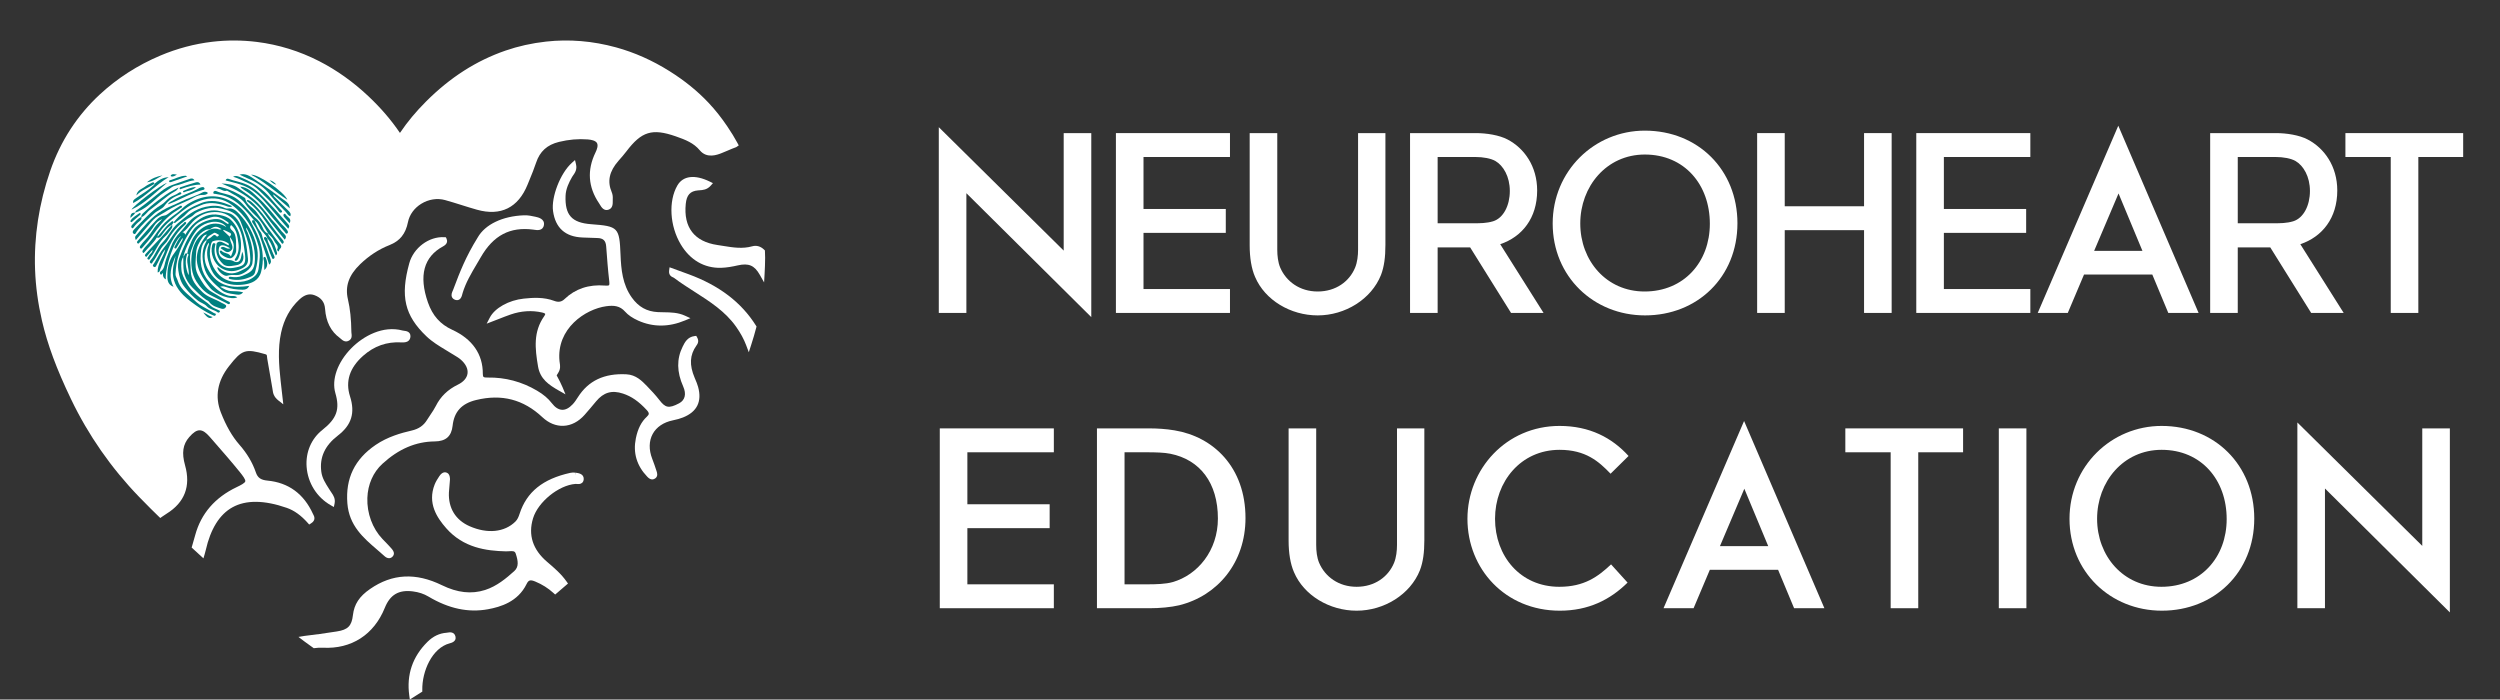<svg xmlns="http://www.w3.org/2000/svg" id="Capa_1" viewBox="0 0 1532.409 428.77"><rect x="0" y="0" width="1532.409" height="428.77" fill="#333333" stroke="none"/><g><g><path d="M422.093,168.099l-11.667-4.265-.27,1.945c-.417,3.015,1.601,3.898,2.463,4.275,.161,.07,.381,.167,.45,.219,4.079,3.089,8.454,5.882,12.682,8.584,9.273,5.923,18.863,12.047,25.5,21.49,2.726,3.875,4.735,7.581,6.144,11.331l1.592,4.238,1.398-4.306c1.26-3.888,2.297-7.425,3.17-10.813l.169-.66-.363-.578c-8.963-14.241-22.462-24.53-41.267-31.46Z" style="fill:#fff;"></path><path d="M188.631,320.517l.885,.996,1.132-.701c3.244-2.007,1.858-4.543,1.402-5.379l-.19-.363c-5.612-12.358-15.004-19.246-27.913-20.476-4.067-.386-5.991-1.735-7.099-4.974-2.087-6.09-5.397-11.667-10.122-17.052-4.409-5.03-8.116-11.473-11.331-19.704-3.811-9.753-2.143-19.306,4.958-28.393,7.984-10.219,10.069-10.902,22.319-7.346,.874,.254,.914,.46,1.011,1.664,.029,.373,.062,.743,.128,1.095,.637,3.368,1.2,6.75,1.763,10.133,.466,2.797,.932,5.595,1.438,8.384l.113,.743c.235,1.691,.557,4.007,3.549,6.354l2.98,2.339-.878-7.668c-.285-2.458-.532-4.605-.763-6.754-1.029-9.549-1.852-19.694,.299-29.527,1.817-8.307,5.474-14.942,11.174-20.286,3.176-2.972,6.127-3.815,9.264-2.671,4.077,1.491,6.202,4.22,6.499,8.338,.577,8.017,3.545,13.874,9.068,17.902,.202,.146,.4,.328,.604,.511,.965,.86,2.764,2.458,5.086,1.042,1.891-1.159,1.611-3.184,1.46-4.271-.037-.274-.078-.544-.082-.8-.101-8.033-.773-14.435-2.114-20.148-1.871-7.961,.493-14.792,7.437-21.496,5.418-5.23,11.469-9.184,17.986-11.75,6.431-2.535,9.939-6.892,11.378-14.132,.893-4.486,3.853-8.567,8.122-11.203,4.492-2.774,9.803-3.607,14.571-2.297,3.366,.928,6.697,1.976,10.03,3.025,3.186,1.002,6.375,2.007,9.592,2.906,14.569,4.084,25.291-1.256,31.006-15.416l1.221-2.988c1.384-3.366,2.813-6.843,3.978-10.376,2.291-6.946,6.763-11.015,14.074-12.801,6.004-1.464,11.762-1.959,17.574-1.516,2.108,.161,4.803,.676,5.688,2.221,.854,1.495-.012,3.947-.891,5.74-5.288,10.797-4.554,21.297,2.184,31.21,.169,.246,.334,.528,.505,.817,.858,1.452,2.465,4.156,5.428,3.025,2.499-.945,2.462-3.619,2.438-5.389-.004-.404-.012-.798,.01-1.159,.097-1.466-.122-2.908-.615-4.065-2.863-6.699-1.549-12.832,4.135-19.302l.324-.369c1.547-1.759,3.098-3.522,4.513-5.389,9.299-12.267,15.798-14.245,30.229-9.233,6.078,2.114,11.026,4.086,14.759,8.567,4.364,5.241,10.685,2.774,13.387,1.714,1.262-.493,2.512-1.029,3.762-1.565,1.722-.738,3.446-1.479,5.21-2.102l1.526-1.056-.881-1.629c-1.691-3.125-3.677-6.373-6.078-9.93-3.659-5.428-7.439-10.19-11.556-14.559-6.802-7.214-14.637-13.564-23.955-19.411-10.473-6.577-21.5-11.479-32.774-14.571-14.292-3.914-28.707-5.113-42.834-3.539-8.726,.965-17.105,2.827-24.908,5.529-17.99,6.231-33.91,16.429-48.671,31.182-6.214,6.21-11.407,12.443-16.021,19.275-5.381-7.934-11.702-15.291-19.302-22.462-9.295-8.771-19.444-16.004-30.167-21.496-12.038-6.173-24.881-10.145-38.173-11.809-9.126-1.143-18.38-1.169-27.51-.091-10.828,1.289-21.499,4.131-31.718,8.45-13.859,5.857-26.329,13.867-37.064,23.804-13.872,12.843-24.101,28.593-30.406,46.819-6.934,20.049-10.067,40.5-9.308,60.787,.377,10.135,1.792,20.562,4.201,30.994,3.395,14.705,8.907,29.596,17.873,48.279,10.547,21.981,24.553,42.087,41.626,59.764,2.339,2.419,4.704,4.816,7.086,7.19,1.446,1.439,2.906,2.863,4.368,4.286l1.578,1.536,1.077-.773c.926-.662,1.875-1.293,2.836-1.891,11.081-6.893,14.88-16.854,11.294-29.606-2.145-7.633-1.386-12.812,2.537-17.32,4.797-5.513,7.878-5.554,12.564-.175l2.999,3.438c5.146,5.892,10.467,11.985,15.454,18.157,1.883,2.332,3.595,4.636,3.356,5.692-.241,1.068-2.881,2.409-5.338,3.582-13.243,6.325-21.771,16.192-25.347,29.327-.613,2.244-1.244,4.486-1.918,6.715l-.289,.951,7.231,6.629,.726-2.417c.256-.854,.493-1.718,.695-2.609,2.955-13.039,8.46-21.87,16.361-26.252,8.28-4.593,19.496-4.482,33.332,.342,4.523,1.576,8.716,4.587,12.82,9.207Z" style="fill:#fff;"></path><path d="M353.089,289.769l-.353,1.549,.223-1.568-.002-.002c-1.184-.165-2.359-.134-3.393,.093-16.856,3.735-26.727,11.704-31.066,25.079-.637,1.972-1.32,3.539-2.576,4.781-6.658,6.579-17.151,7.649-28.065,2.857-8.619-3.783-13.123-11.137-12.688-20.709,.06-1.279,.188-2.555,.315-3.832,.138-1.371,.276-2.743,.334-4.117,.015-.299,.081-2.953-1.524-3.939-.802-.491-2.892-1.303-5.038,1.959-1.031,1.572-2.095,3.199-2.813,5.018-4.539,11.485,1.382,20.364,7.049,26.815,10.533,11.995,24.452,13.913,36.68,14.206,.578,.012,1.217-.031,1.862-.078,2.549-.192,3.56-.105,4.092,1.497,1.518,4.55,1.949,8.101-.87,10.644-4.892,4.41-10.712,9.308-17.918,11.614-8.328,2.667-16.972,1.71-26.424-2.912-16.064-7.854-30.48-7.099-44.063,2.291-6.61,4.572-9.755,9.363-10.522,16.021-.763,6.639-3.067,8.98-9.864,10.017l-1.056,.161c-6.148,.934-12.502,1.904-18.766,2.576l-3.702,.619,3.566,2.71c1.058,.782,2.128,1.547,3.197,2.312l2.638,1.9,.629-.085c1.743-.233,3.347-.314,4.89-.227,17.51,.942,31.365-7.971,38.004-24.448,3.25-8.06,8.545-11.168,17.174-10.079,3.636,.46,6.771,1.497,9.582,3.172,12.484,7.435,24.425,9.974,36.49,7.771,7.6-1.39,18.32-4.504,23.666-15.472,1.196-2.454,2.293-2.76,5.338-1.501,4.226,1.753,7.87,4.053,11.143,7.029l1.025,.932,1.06-.891c1.18-.992,2.345-2,3.51-3.011l3.298-2.84-.825-1.176c-3.366-4.807-7.893-8.652-11.888-12.042-8.895-7.555-11.82-16.569-8.693-26.795,3.065-10.021,15.685-20.251,25.968-21.049,.258-.016,.53,.012,.815,.031,.974,.076,2.306,.175,3.306-.722,.61-.551,.936-1.33,.967-2.322,.093-3.158-3.273-3.634-4.711-3.836Z" style="fill:#fff;"></path><path d="M426.139,232.385l-.326-.767v-.002c-3.345-7.924-3.063-13.965,1.046-19.764,.656-.905,1.875-2.59,.433-5.073l-.53-.914-1.05,.14c-4.341,.579-5.971,3.863-7.278,6.501-3.731,7.517-3.617,15.501,.344,24.411,2.052,4.612,1.143,8.359-2.494,10.287-6.499,3.448-8.516,2.63-12.082-1.968-2.386-3.079-5.1-5.962-7.678-8.619-2.972-3.065-6.67-6.882-12.542-7.179-13.589-.703-23.326,3.904-29.762,14.051-.951,1.497-1.98,3.067-3.186,4.337-2.223,2.345-4.401,3.498-6.577,3.362-2.151-.113-4.244-1.479-6.224-4.059-2.225-2.898-5.106-5.34-9.068-7.678-9.314-5.498-19.471-8.198-30.161-8.021-1.151,.01-2.234-.021-2.63-.413-.279-.276-.429-.945-.423-1.885,.064-12.009-6.42-21.34-18.753-26.982-7.342-3.36-12.073-8.689-14.891-16.773-5.711-16.396-2.58-27.96,9.308-34.37,2.79-1.501,2.683-3.374,2.104-4.677l-.394-.885-.967-.054c-9.403-.549-18.861,6.495-21.478,15.963-5.612,20.294-2.867,32.011,10.489,44.777,3.56,3.403,7.767,5.94,11.834,8.392,1.149,.693,2.296,1.384,3.428,2.095,.553,.346,1.116,.68,1.679,1.017,1.559,.928,3.03,1.805,4.263,2.906,2.972,2.644,4.395,5.639,4.007,8.433-.375,2.714-2.462,5.123-5.874,6.779-6.216,3.019-10.652,7.311-13.564,13.119-.907,1.813-2.048,3.5-3.257,5.286-.73,1.077-1.458,2.155-2.135,3.261-2.102,3.436-5.09,5.498-9.403,6.492-6.445,1.481-14.783,3.822-22.113,8.825-12.851,8.773-18.51,20.488-17.304,35.81,1.077,13.657,9.813,21.156,18.261,28.41,1.541,1.322,3.083,2.646,4.585,4.011,.868,.788,1.811,1.186,2.693,1.186,.753,0,1.464-.289,2.052-.872,1.392-1.392,1.26-3.028-.579-5.074-1.285-1.477-2.648-2.883-4.014-4.288l-1.508-1.561c-6.099-6.381-9.555-15.765-9.242-25.1,.278-8.33,3.553-15.773,9.219-20.956,9.974-9.13,20.478-13.62,32.112-13.725,6.744-.06,10.217-3.112,10.927-9.611,.94-8.6,5.523-13.614,14.418-15.775,15.695-3.816,28.966-.367,40.592,10.527,3.917,3.675,8.433,5.49,13.006,5.296,4.708-.215,9.163-2.535,12.882-6.711,2.409-2.706,4.727-5.494,7.041-8.28,4.605-5.552,9.702-7.018,16.503-4.77,5.251,1.737,9.6,4.754,14.548,10.089,.852,.92,1.273,1.681,1.25,2.267-.021,.505-.398,1.099-1.122,1.761-3.434,3.153-5.598,7.396-6.806,13.352-1.796,8.846,.532,16.716,6.94,23.415,.72,.755,2.634,2.757,4.956,1.089,1.829-1.31,1.143-3.411,.821-4.401-.825-2.549-1.689-5.09-2.667-7.585-2.161-5.527-2.062-10.939,.278-15.237,2.3-4.226,6.672-7.185,12.315-8.336,2.52-.516,4.517-1.083,6.282-1.788,8.604-3.44,11.71-9.749,9.233-18.751-.454-1.652-1.124-3.222-1.77-4.739Z" style="fill:#fff;"></path><path d="M371.587,187.711c4.641-.635,8.38-.311,11.558,3.3,1.836,2.087,4.531,3.935,8.012,5.496,9.128,4.094,18.791,4.067,28.719-.08l3.335-1.394-3.285-1.508c-4.346-1.996-8.794-2.058-13.098-2.12-1.188-.017-2.372-.033-3.551-.093-6.793-.34-11.873-3.172-15.99-8.912-5.736-7.996-6.562-17.326-6.921-26.199-.679-16.823-1.353-17.524-18.046-18.772-11.84-.885-16.083-5.593-15.652-17.374,.157-4.265,2.001-8.068,3.972-11.541,.21-.369,.464-.728,.722-1.093,1.048-1.487,2.483-3.525,1.71-6.746l-.621-2.586-1.978,1.778c-7.004,6.292-12.69,20.933-11.475,29.556,1.444,10.265,7.478,15.697,17.935,16.142l.895,.039c2.749,.118,5.496,.237,8.248,.293,3.638,.074,5.226,1.528,5.496,5.183,.52,7.037,1.056,14.313,1.893,21.453,.204,1.741-.07,2.18-.161,2.271-.114,.126-.592,.392-2.473,.235-9.891-.806-18.246,1.97-24.786,8.272-1.776,1.718-3.758,2.085-6.233,1.145-6.48-2.442-13.065-2.017-18.725-1.423-9.217,.963-17.792,5.754-20.857,11.652l-1.922,3.704,7.466-2.887c2.469-.974,4.83-1.904,7.229-2.729,6.53-2.244,13.032-2.656,19.323-1.217,1.392,.318,1.819,.705,1.867,.829,.002,.002,.117,.386-.639,1.464-6.69,9.541-5.657,19.591-3.754,30.794,1.305,7.689,6.577,11.253,12.818,14.804l4.005,2.277-1.757-4.259c-.967-2.343-2.118-4.488-3.23-6.561-.202-.375-.204-.377-.402-.751l.033-.138,1.052-1.755c1.341-2.238,1.029-4.251,.777-5.87-.052-.326-.101-.648-.134-.965-2.038-20.053,15.876-31.974,28.626-33.716Z" style="fill:#fff;"></path><path d="M468.889,154.149l-.025-.631-.452-.441c-2.17-2.118-4.715-2.848-7.34-2.1-5.956,1.675-11.768,.736-17.922-.262-1.132-.183-2.263-.367-3.395-.534-14.144-2.079-20.855-10.801-19.409-25.223,.549-5.459,2.737-7.852,7.553-8.258l.775-.054c2.095-.134,4.706-.301,6.95-2.832l1.382-1.557-1.869-.918c-9.231-4.525-16.511-3.644-19.98,2.425-5.505,9.625-4.608,24.79,2.135,36.057,5.698,9.526,14.365,14.583,24.571,14.348,3.71-.103,7.19-.784,10.397-1.506,6.672-1.503,10.194,.006,13.457,5.767l2.652,4.688,.307-5.377c.183-3.211,.313-6.451,.324-9.788-.016-1.134-.056-2.44-.111-3.805Z" style="fill:#fff;"></path><path d="M222.59,218.09v-.002c6.771-5.987,14.429-8.701,23.398-8.221,1.532,.076,3.281,.068,4.498-1.056,.482-.448,1.068-1.268,1.103-2.627,.078-2.951-2.679-3.287-3.857-3.43-.309-.039-.613-.068-.872-.14-12.129-3.302-24.248,3.444-31.536,10.859-8.452,8.604-12.187,19.154-9.747,27.527,2.871,9.85,.862,15.532-7.959,22.517-6.829,5.406-10.353,13.688-9.669,22.724,.747,9.836,6.28,18.609,14.802,23.466l1.889,1.079,.445-2.13c.631-3.028-.829-5.144-2.003-6.845-.227-.328-.454-.656-.662-.988l-.823-1.295c-2.122-3.316-4.127-6.449-4.642-10.324-1.173-8.8,2.147-16.066,10.149-22.218,8.398-6.457,10.692-13.876,7.437-24.058-2.933-9.169-.227-17.526,8.048-24.835Z" style="fill:#fff;"></path><path d="M274.402,387.752c-.256,.043-.505,.089-.734,.105-4.284,.307-8.171,2.153-11.556,5.49-9.233,9.101-13.014,20.201-11.242,32.992l.338,2.434,7.66-4.855-.017-.893c-.227-11.595,6.035-25.836,16.749-28.678,1.07-.276,4.325-1.114,3.589-4.195-.74-3.081-3.677-2.586-4.787-2.401Z" style="fill:#fff;"></path><path d="M326.853,140.742l.615,.093c1.586,.254,5.292,.845,5.929-2.859,.658-3.838-3.568-4.756-5.158-5.1-2.054-.45-4.649-1.025-7.107-.905-13.135,.503-23.724,5.589-28.298,13.554-7.522,12.125-11.11,21.635-14.581,30.831l-.41,1.085c-.07,.188-.167,.398-.266,.619-.499,1.107-1.182,2.621-.532,4.055,.258,.569,.837,1.33,2.13,1.726,.34,.103,.65,.144,.932,.144,.567,0,1.013-.169,1.324-.344,1.275-.716,1.66-2.227,1.972-3.44l.173-.641c1.939-6.359,5.224-11.906,8.705-17.778,.806-1.363,1.613-2.726,2.405-4.1,7.707-13.408,17.933-18.797,32.167-16.938Z" style="fill:#fff;"></path></g><g><path d="M153.136,134.755c-2.592-4.894-6.499-8.666-11.191-11.244-9.148-5.025-18.224-3.806-26.908,1.604-2.499,1.557-4.347,3.916-6.711,5.582-3.332,2.348-6.553,4.741-9.191,7.893-2.829,3.38-5.079,7.184-7.995,10.518-1.209,1.382-2.601,2.679-3.584,4.28-.344,.561-.382,1.076,.119,1.54,.342,.317,.544,.035,.754-.224,2.51-3.093,5.645-5.66,7.699-9.137,1.445,.552,2.138-.27,2.95-1.342,1.838-2.426,3.459-5.109,6.376-6.488,.327-.485,.654-.971,.982-1.456-.609-1.37-1.209-.452-1.804,.011-3.204,2.494-5.377,5.933-8.106,8.861-0,0-.001,.001-.001,.001,0-0,0-.001,.001-.001-.018-1.25,.811-2.101,1.454-3.027,3.685-5.31,8.945-8.891,13.883-12.873,3.963-3.196,8.235-5.565,13.101-6.892,6.219-1.696,12.115-.514,17.141,3.229,8.536,6.357,13.588,15.123,16.441,25.334,1.269,4.542,.503,8.872,.023,13.34-.341,3.174-1.86,4.967-4.533,6.533-2.848,1.669-5.857,2.031-8.911,2.044-4.774,.02-9.085-2.087-11.953-5.566-3.673-4.455-5.37-9.954-4.147-15.946,.27-1.32,.475-3.163,1.611-3.517,2.98-.93,6.046-.686,8.837,1.027,.59,.362,1.166,.676,.568,1.58-1.073-.558-2.154-1.092-3.208-1.675-1.415-.782-2.764-1.02-4.001,.317-0,0-0,0-0,0,0-0,0-0,.001-0-.998,4.988,.136,9.321,3.937,12.84,1.387,1.284,3.143,1.295,4.81,1.179,.971-.068,1.941-.347,2.954-.456,4.076-.442,5.819-3.907,3.953-8.333-.002-.005-.003-.009-.005-.013-.001,.005-.002,.01-.003,.015-.325,1.551-.528,2.696-.809,3.821-.627,2.513-2.399,3.212-4.701,1.893-1.029-.589-2.18-.589-3.318-.709-3.811-.405-5.894-2.673-5.617-6.044,.21-2.563,1.278-3.393,3.737-2.695,1.041,.295,1.984,.936,3.353,1.606-2.34,1.18-3.975-2.209-5.844-.197,.031,.127,.024,.243,.07,.269,1.89,1.082,3.69,3.495,6.043,1.57,1.998-1.634,.74-3.85-.006-5.838-.326-.869-.378-1.842-.538-2.773,.05,.062,.095,.122,.144,.184,.008,.015,.015,.03,.022,.044-.006-.013-.012-.026-.018-.038,2.905,3.665,3.028,6.26,.541,11.852-1.23-2.388-4.167-1.718-5.723-3.502-.226-.259-.595-.242-.871,.023-.38,.365-.166,.742,0,1.116,.748,1.687,4.563,3.689,6.398,3.441,1.412-.19,3.584-2.812,3.431-5.123-.141-2.117,.03-4.258-.165-6.368-.186-2.015-.553-3.962-2.269-5.501-.775-.695-1.987-1.907-.696-3.407,3.612,2.909,3.88,7.151,4.505,11.19,.524,3.389-.06,6.637-2.01,9.55-.233,.348-.482,.721-.032,1.051,.376,.276,.828,.157,1.126-.12,.35-.325,.678-.727,.871-1.16,3.446-7.763,1.339-18.029-4.604-23.663-1.868-1.771-4.3-2.491-6.976-3.01-5.982-1.162-10.675,1.13-14.956,4.652-2.429,1.999-4.396,4.561-5.956,7.449-.454-.636-.527-1.482-1.799-1.336,2.377-1.511,3.676-3.457,5.121-5.229,3.287-4.028,7.634-6.608,12.564-7.191,5.717-.675,11.177,.979,14.807,5.96,2.667,3.659,4.132,7.963,4.789,12.409,.379,2.566,.868,5.127,1.129,7.713,.651,6.443-1.165,6.969-7.33,8.031-7.729,1.332-12.521-6.05-11.159-13.05,.109-.56,.242-1.115,.365-1.672,0-0,0-0,0-0-1.232-1.011-1.754-.205-2.039,.868-1.325,4.983,1.142,11.169,5.425,13.873,3.324,2.099,6.912,2.499,10.52,1.263,4.098-1.404,6.304-3.239,5.988-6.877-.618-7.108-1.673-14.151-4.586-20.741-1.015-2.297-2.401-4.331-4.546-5.954-2.335-1.766-4.988-1.694-7.535-2.407-5.416-1.517-10.074,.189-14.705,2.607-4.504,2.352-6.894,6.803-10.248,10.292-2.444,2.542-4.423,5.529-5.601,8.829-1.141,3.195-2.663,6.235-3.526,9.581-.461,1.785-.688,4.171-2.683,5.492-.56,.371-.794,1.377-.09,1.958,.766,.633,.601-1.097,1.4-.689q-.211,2.642,1.756,3.681c-.509-7.479,5.355-24.835,9.498-26.626-1.9,1.979-2.694,3.995-3.738,5.869-.309,.555-.88,1.303-.18,1.734,.76,.467,1.041-.429,1.367-.975,1.078-1.81,2.169-3.613,3.254-5.418,.271,.585,.168,.958-.003,1.295-1.449,2.863-3.138,5.508-5.078,8.125-2.512,3.389-4.002,7.751-4.113,12.117-.08,3.122-.499,6.84,3.729,8.411-3.461-6.67-1.304-12.857,1.275-19.005-.448,2.843-1.401,5.639-1.634,8.493-.501,6.156,2.021,11.209,6.315,15.547,1.486,1.502,3.071,2.852,4.742,4.093,4.24,3.15,8.555,6.195,13.45,8.301,.642,.276,1.262,.67,1.668-.118,.514-1-.553-.935-1.019-1.213-2.263-1.351-4.492-2.777-6.835-3.975-2.726-1.394-4.807-3.566-7.039-5.538-3.393-2.998-7.012-5.872-8.379-10.503-.388-1.313-1.361-2.405-1.309-3.891,.273-7.793,2.48-15.048,6.267-21.802,1.62-2.889,3.329-5.804,5.698-8.158,2.674-2.657,6.165-3.723,9.729-4.812,4.349-1.329,7.348,.893,10.512,3.026,.257,.173,.604,.622,.034,1.141-1.611-.744-2.854-2.194-4.657-2.751-4.842-1.495-13.319,1.683-16.552,6.088-3.903,5.318-6.39,11.327-8.683,17.41-.902,2.393-1.004,5.035-.631,7.664,.531,3.746,1.436,7.207,3.936,10.286,2.484,3.06,5.077,5.921,8.221,8.292,1.67,1.26,3.83,1.735,5.274,3.339,1.806,2.007,4.65,2.161,6.695,3.752,.462,.359,.967,.133,1.256-.331,.427-.688-.22-.789-.622-.998-1.587-.824-3.474-1.337-4.706-2.528-2.735-2.643-6.071-4.443-8.922-6.91-2.586-2.237-4.714-4.66-6.378-7.724-1.346-2.478-2.669-4.912-2.848-7.659-.172-2.632-.467-5.422,1.106-7.865,.021,.791,.063,1.582,.054,2.373-.032,2.976-0,6.199,.83,8.798,.861,2.697,2.619,5.567,4.837,7.751,2.627,2.586,5.198,5.25,8.272,7.34,.599,.407,1.345,.569,1.801,1.224,1.868,2.683,4.862,3.397,7.721,4.306,1.173,.373,2.281-.215,2.703-1.174,.469-1.065-.762-1.424-1.489-1.877-.412-.257-.908-.378-1.321-.633-3.774-2.333-8.271-3.214-11.63-6.502-3.751-3.671-7.084-7.38-7.144-12.948-.046-4.272-1.217-8.578,.283-12.814,1.771-5.002,3.549-9.886,8.982-12.402,1.084-.502,2.098-.048,3.006-.705,2.307-1.668,4.008-1.569,6.59,.348-.517,.059-.958,.249-1.271,.123-3.856-1.553-7.139,.466-9.907,2.354-4.568,3.114-6.638,8.39-7.174,13.526-.563,5.395-.093,11.219,2.957,16.025,2.064,3.252,4.728,6.297,8.299,8.184,3.16,1.67,6.365,3.259,9.586,4.806,.815,.391,2.027,1.497,2.575,.485,.507-.936-1.075-1.356-1.842-1.752-3.179-1.64-6.148-3.636-9.27-5.375-3.813-2.124-5.9-6.022-8.025-9.676-.958-1.648-1.668-3.631-1.816-5.515-.223-2.847,.134-5.741,.266-8.614,.169-3.708,1.98-6.771,3.98-9.718,.54-.795,1.37-1.539,2.687-1.637-8.839,11.128-8.289,20.075,1.849,32.616,3.475,4.299,13.184,7.744,16.742,5.885-.961-.796-2.084-.858-3.196-.799-1.612,.086-3.06-.41-4.483-1.058-3.949-1.8-7.011-4.881-9.772-7.968-4.858-5.43-5.662-12.284-4.685-19.289,.32-2.297,1.204-4.571,3.257-6.076,.491-2.419,2.811-3.022,4.437-4.21,.907-.663,2.014,.631,3.049,.99,.07,.024,.109,.489,.005,.597-.335,.348-.965,.797-1.248,.466-1.605-1.869-2.424-.187-3.523,.619-.834,.612-1.806,1.034-2.717,1.541-.026,.324,.055,.711-.094,.963-2.882,4.893-2.731,9.958-1.465,15.34,1.548,6.578,6.299,10.531,11.011,14.528,1.923,1.632,4.644,2.073,7.1,2.372,1.808,.221,4.12,1.19,5.908-1.113-2.615-.652-4.955-.646-7.294-.728-2.489-.087-4.514-1.368-6.806-2.671,1.261-.391,2.175-.311,3.117,.041,3.473,1.299,7.071,1.784,10.778,1.796,1.877,.006,3.118-.651,3.993-2.374-9.69,1.363-19.28,1.215-25.499-10.498-2.616-4.927-2.612-10.618,.466-15.91,.131,.259,.246,.388,.254,.524,.015,.24,.026,.51-.065,.723-1.822,4.278-.897,8.458,.464,12.609,1.061,3.237,2.801,6.233,5.413,8.269,4.57,3.561,10.216,4.215,15.699,3.477,4.587-.618,9.06-2.398,10.472-7.728,1.78-6.716,1.297-13.315-1.066-19.837-1.537-4.241-3.735-8.14-5.833-12.101Zm-12.103,8.008c1.19,.708,.367,1.525-.127,2.198-.001-.008-.002-.017-.004-.026-.023,.036-.045,.072-.065,.108-.007,.013-.014,.025-.021,.038-1.343-1.256-2.686-2.512-4.029-3.768,.104-.14,.208-.28,.312-.42,1.317,.615,2.692,1.13,3.934,1.87Zm-25.479,25.944c-1.849-4.589-2.279-8.801-.789-13.126,.012-.034,.022-.068,.034-.103,.004-.012,.008-.025,.012-.037,.475,.191,.94,.482,.667,1.047-1.401,2.897-.337,5.777,.037,8.649,.135,1.039,.39,2.045,.04,3.569Zm1.721-20.622c-.982,2.384-2.176,4.696-2.486,7.308-.005-.002-.009-.002-.013-.004-.011-.004-.021-.006-.032-.01,0,.001,.001,.001,.001,.002-1.737-.556-1.424,1.526-2.372,1.969,.01-.042,.022-.084,.033-.126,.033-.134,.07-.268,.105-.401,.765-2.94,1.96-5.733,3.376-8.387,1.284-2.407,2.668-4.771,4.364-6.982,3.344-4.36,10.597-6.963,15.658-4.652,1.099,.502,2.042,1.12,2.799,2.41-8.195-5.752-18.188,.997-21.432,8.874Z" style="fill:teal;"></path><path d="M103.04,146.897c3.341-6.177,8.155-10.815,14.311-14.151,1.12-.607,1.907-1.834,3.033-2.421,4.895-2.555,10.061-3.734,15.561-2.392,3.612,.881,7.094,1.782,9.759,4.919,1.696,1.996,2.185,4.208,3.107,6.432,2.543,6.14,4.381,12.361,4.608,19.06,.12,3.527-.448,4.963-3.595,6.511-.732,.36-1.464,.721-2.185,1.101-4.882,2.575-9.027,2.084-13.272-1.55-.328-.28-.657-.801-1.239-.403,.414,2.298,4.28,5.627,6.133,5.018,1.975-.649,3.897-.5,5.875-.404,3.39,.164,9.024-3.826,9.55-7.164,1.039-6.586-.495-12.874-2.911-18.978-.379-.956-1.156-1.775-.761-2.956,3.264,6.11,5.435,12.392,5.236,19.54-.186,6.707-2.415,7.795-7.775,10.02-2.176,.904-4.549,.97-6.905,.61-.577-.088-1.256-.081-1.399,.629-.08,.401,.383,.634,.822,.738,3.719,.89,7.416,.617,10.928-.717,1.67-.634,3.78-1.282,4.362-3.283,1.557-5.358,2.374-10.803,1.018-16.367-1.814-7.443-5.363-13.938-10.619-19.501-1.879-1.988-3.834-3.823-6.934-3.381-.612,.087-1.345-.009-1.898-.278-3.796-1.846-7.74-1.617-11.676-.796-6.802,1.419-11.956,5.747-17.063,10.06-4.026,3.4-6.06,8.442-9.776,12.145-3.073,3.062-4.153,7.524-7.127,10.7-.547,.584-.504,1.285,.11,1.708,.915,.629,1.039-.459,1.361-.862,2.738-3.419,4.05-7.788,7.278-10.9,.81-.781,1.551-1.702,2.085-2.688Z" style="fill:teal;"></path><path d="M93.591,144.115c3.498-4.933,7.2-9.605,12.09-13.294,1.578-1.19,3.321-2.057,4.885-3.223,.412-.307,1.321-.403,.929-1.126-.458-.844-1.188-.191-1.69,.1-1.547,.899-3.047,1.878-4.559,2.837-1.503,.953-2.935,2.568-4.512,2.721-2.16,.21-3.495,1.332-4.772,2.607-2.307,2.302-4.416,4.803-6.589,7.237-1.683,1.885-3.327,3.805-5.009,5.69-.46,.516-.568,1.022-.039,1.486,.567,.497,.863-.135,1.156-.431,3.157-3.187,6.417-6.266,8.841-10.12,1.198-1.905,2.829-3.522,5.153-4.251-1.544,1.62-3.311,3.084-4.579,4.897-1.914,2.737-3.624,5.601-6.02,7.981-1.038,1.031-1.926,2.218-2.831,3.373-.37,.473-.51,1.148-.038,1.58,.634,.58,1.054-.141,1.374-.518,2.107-2.487,4.331-4.896,6.211-7.547Z" style="fill:teal;"></path><path d="M160.932,139.316c-1.023-2.378-2.512-4.357-4.537-5.954-.968-.764-1.649-1.811-2.494-2.677-3.492-3.581-6.307-7.799-11.037-10.193-3.282-1.661-6.898-1.871-10.177-3.308-.624-.273-1.61-.302-1.876,.62-.361,1.253,.947,.975,1.416,1.068,1.94,.382,3.829,.627,5.777,1.322,7.936,2.833,12.827,9.097,18.025,15.08,1.879,.984,2.518,2.929,3.38,4.622,1.185,2.327,3.553,3.748,4.502,6.21,2.687,2.985,3.457,6.95,5.148,10.48,.927-.601,.881-1.367,.662-2.069-.972-3.113-1.859-6.273-4.041-8.835-.634-.744-1.268-1.488-1.299-2.539-1.905-.59-2.744-2.189-3.448-3.826Z" style="fill:teal;"></path><path d="M164.379,143.123c0,.007,.002,.013,.002,.019,.008,.002,.014,.006,.022,.009-.002-.003-.004-.006-.005-.009-.006-.006-.012-.012-.018-.018l-0-0Z" style="fill:teal;"></path><path d="M164.86,140.604c-2.592-3.549-5.107-7.153-7.714-10.69-2.148-2.914-6.23-4.257-6.864-8.425-.025-.166-.372-.29-.577-.422-4.239-2.722-8.696-4.992-13.611-6.203-1.041-.256-2.334-.806-3.548,.779,2.609-.54,4.174,2.187,6.605,1.205,3.767,2.475,8.225,3.891,11.029,7.838,1.882,2.649,4.019,5.194,6.405,7.39,3.435,3.16,5.521,7.16,7.813,11.066,1.426,1.429,2.964,2.809,3.78,4.679,.716,1.641,3.024,2.799,1.695,5.165-.119,.212,.401,.782,.636,1.207,.74-.344,.573-1.157,.913-1.457,1.604-1.415,.993-2.347-.216-3.743-2.29-2.645-4.278-5.556-6.346-8.388Z" style="fill:teal;"></path><path d="M165.748,119.639c2.881,3.811,6.391,6.909,9.548,10.386,.78,.859,1.296,2.117,2.625,2.499,.624-1.393-.084-2.289-1.002-3.186-2.689-2.628-5.349-5.286-8.001-7.951-.571-.574-1.367-1.043-1.439-2.299,3.413,2.9,6.592,5.602,10.146,8.622-.136-2.349-1.33-3.515-2.602-4.435-6.326-4.577-12.607-9.233-19.143-13.492-2.501-1.63-5.17-3.804-9.055-2.737,1.93,.894,3.545,1.715,5.215,2.404,5.438,2.242,10.24,5.601,13.709,10.19Z" style="fill:teal;"></path><path d="M167.986,136.111c-1.674-1.627-2.997-3.615-4.477-5.442-1.737-2.143-3.519-4.229-5.451-6.22-3.552-3.661-7.937-6.165-11.962-9.161-3.03-2.256-6.671-2.654-10.327-2.826,3.553,1.546,7.105,2.954,10.467,4.877,6.445,3.686,12.04,8.175,16.368,14.338,3.678,5.238,7.888,10.104,11.927,15.216,1.115-1.34,.852-2.398-.201-3.348-2.438-2.199-3.988-5.143-6.344-7.434Z" style="fill:teal;"></path><path d="M113.24,137.928c.432-.406,1.246-1.07,.748-1.596-.794-.839-1.194,.337-1.694,.726-5.043,3.922-7.687,9.79-11.687,14.571-2.418,2.89-4.088,6.409-6.052,9.671-.411,.683-1.505,1.567-.263,2.244,1.151,.627,1.432-.709,1.84-1.404,1.797-3.064,2.709-6.606,5.242-9.342-1.185,4.75-4.989,8.737-4.741,14.195,1.06-.187,1.118-.646,1.253-.987,1.877-4.735,3.675-9.503,5.614-14.213,2.199-5.341,5.531-9.914,9.74-13.864Z" style="fill:teal;"></path><path d="M96.853,132.481c3.851-2.114,7.44-4.666,11.456-6.513,3.379-1.554,6.856-2.889,10.133-4.694,1.813-.998,3.762-1.922,6.027-1.799,.973,.053,2.085-.169,2.873-.959,.061-.061-.098-.501-.254-.592-1.097-.638-2.215-.435-3.244,.136-3.986,2.206-8.439,3.267-12.531,5.324-3.949,1.986-8.225,3.449-12.037,5.731-6.506,3.895-11.171,9.807-16.072,15.427-.546,.626-.483,1.347,.041,2.601,2.99-3.487,5.754-6.669,8.469-9.893,1.522-1.807,3.092-3.645,5.139-4.769Z" style="fill:teal;"></path><path d="M164.667,124.205c-4.039-4.081-7.839-8.514-13.265-10.991-3.681-1.681-7.685-2.262-11.455-3.623-.658-.237-1.4,.114-1.67,.981,4.025,1.179,8.164,1.94,11.909,3.593,5.788,2.554,10.196,7.02,14.241,11.836,3.975,4.733,8.081,9.356,12.262,14.18,1.023-1.401,.54-2.086-.204-2.903-3.96-4.34-7.69-8.903-11.818-13.073Z" style="fill:teal;"></path><path d="M171.594,136.304c-4.336-5.401-8.593-10.895-13.75-15.528-2.991-2.687-5.797-5.966-10.589-6.413,.614,.989,1.329,1.389,2.068,1.854,4.363,2.744,8.39,5.848,11.672,9.925,4.381,5.443,8.984,10.707,13.544,16.003,.37,.43,.754,1.569,1.583,.911,.735-.583,.317-1.349-.209-2.122-1.211-1.781-3.003-2.991-4.319-4.631Z" style="fill:teal;"></path><path d="M83.795,141.972c3.018-4.276,6.954-7.669,10.75-11.171,1.889-1.742,4.782-2.602,6.215-4.587,2.524-3.496,5.703-5.617,9.625-6.947,.371-.126,.767-.308,.801-.834-.366-.949-1.202-.589-1.601-.27-1.662,1.332-3.79,1.683-5.548,2.918-1.891,1.33-3.161,3.282-5.145,4.449-6.554,3.854-11.247,9.774-16.571,14.993-.817,.801-1.49,1.927-.407,2.729,1.022,.756,1.468-.698,1.879-1.28Z" style="fill:teal;"></path><path d="M108.031,136.02c2.176-1.667,4.604-3.138,6.371-5.174,2.322-2.676,5.541-3.532,8.451-4.9,4.885-2.298,9.964-1.534,14.98,.039,1.328,.417,2.651,1.324,4.383,.622-.139-.369-.443-.49-.745-.616-5.076-2.11-10.207-3.637-15.819-2.295-1.696,.406-3.202,1.176-4.767,1.818-5.707,2.345-10.584,5.855-14.421,10.734,.658,.937,1.16,.083,1.567-.229Z" style="fill:teal;"></path><path d="M158.71,116.607c4.206,4.204,8.727,8.122,12.233,12.989,.401,.556,.992,1.083,1.636,.576,.818-.644-.01-1.124-.408-1.568-1.902-2.124-3.923-4.149-5.715-6.361-5.036-6.215-11.444-10.489-18.767-13.475-1.477-.602-3.047-1.381-4.812-.44,3.258,.912,6.136,2.613,9.2,3.881,2.513,1.04,4.747,2.513,6.633,4.399Z" style="fill:teal;"></path><path d="M89.585,155.298c-.732,.784-1.231,1.511,.097,2.19,1.245-1.457,2.454-2.872,3.828-4.479,.051,2.036-1.741,2.575-2.285,3.892-.281,.68-1.488,1.39-.554,2.062,.955,.687,1.285-.66,1.704-1.2,3.26-4.2,4.964-9.467,9.094-13.097,1.206-1.06,2.079-2.498,3.106-3.762,.748-.922,1.417-1.865,.871-3.144-2.838,3.336-5.63,6.709-8.697,9.847-2.448,2.505-4.772,5.131-7.164,7.692Z" style="fill:teal;"></path><path d="M105.444,137.753c.001,.002,.001,.003,.002,.005l.026-.03s.001-.001,.001-.001c-0,0-0,0-0,0,0-0,0-0,0-0l-0,0c-.006,.003-.011,.006-.017,.009-.004,.005-.007,.01-.011,.016l-0,0Z" style="fill:teal;"></path><path d="M173.003,146.71c-2.395-2.663-4.488-5.558-6.618-8.43-3.684-4.969-7.25-10.043-11.916-14.193-.916-.814-1.839-1.533-3.174-1.477-.011,.971,.742,1.171,1.215,1.549,4.114,3.283,7.553,7.308,10.318,11.632,2.962,4.633,6.746,8.578,9.725,13.147,.217,.333,.586,.711,.979,.275,.243-.27,.476-.778,.382-1.072-.168-.522-.535-1.011-.912-1.43Z" style="fill:teal;"></path><path d="M153.871,107.094c8.144,4.153,14.584,10.366,22.268,15.365-1.704-4.68-17.991-15.89-22.268-15.365Z" style="fill:teal;"></path><path d="M103.383,108.606c-3.54,.107-6.24,1.853-8.709,4.078,.027,.568-.398,.813-.757,1.149-3.274,3.062-7.204,5.217-10.804,7.828-.915,.664-1.814,1.222-1.444,2.823,8.063-4.405,14.001-11.339,21.714-15.878Z" style="fill:teal;"></path><path d="M156.043,135.304c.006,.002,.012,.005,.018,.007,0,0,0,0,0,0,0,0-.003-.003-.004-.004-.009-.011-.019-.022-.028-.033-0-0-.001-0-.001-.001,.005,.01,.009,.021,.015,.031Z" style="fill:teal;"></path><path d="M154.751,135.044c-.56,.688-.065,1.334,.385,1.962,2.4,3.348,3.936,7.112,5.207,10.999,1.529,4.678,3.064,9.355,4.659,14.224,1.654-1.327,1.026-2.739,.607-3.957-1.268-3.681-2.491-7.398-4.099-10.934-.843-1.854-.686-4.024-2.143-5.659-1.626-1.826-2.255-4.228-3.324-6.376-.44-.119-.919-.718-1.292-.26Z" style="fill:teal;"></path><path d="M80.629,128.492c8.344-3.93,14.715-10.56,21.703-16.362-3.734,1.011-21.197,14.476-21.703,16.362Z" style="fill:teal;"></path><path d="M91.827,128.728c5.159-3.643,9.64-8.195,15.191-11.305,.854-.479,1.727-.966,2.443-2.488-1.39,.722-2.228,1.179-3.083,1.599-3.447,1.692-6.423,4.063-9.494,6.331-3.222,2.38-6.203,5-9.088,7.751-.653,.623-1.22,1.329-1.2,2.319l.131,.177c2.266-.816,3.287-3.103,5.101-4.384Z" style="fill:teal;"></path><path d="M106.098,122.829c-1.091,.705-2.506,.908-3.151,2.436,1.363-.539,2.751-1.025,4.086-1.625,5.622-2.53,11.05-5.515,17.056-7.141,.49-.133,1.53-.145,1.229-1.119-.224-.726-.968-.798-1.659-.62-.473,.121-.982,.209-1.39,.454-5.133,3.081-11.116,4.347-16.171,7.616Z" style="fill:teal;"></path><path d="M163.893,146.105c.007,.002,.013,.005,.02,.006l0,0c-0-0-0-0-0-0,0,0,0,0,0,0l-0-0c-.001-.002-.002-.004-.003-.005-.007-.007-.013-.015-.019-.023,0,.007,.001,.015,.001,.022Z" style="fill:teal;"></path><path d="M162.09,145.375c-.417,.299-.329,.984-.078,1.374,2.19,3.399,2.839,7.432,4.594,11.003,.208,.424,.302,1.289,1.13,.858,.569-.296,.696-.908,.451-1.499-.56-1.354-1.264-2.657-1.722-4.043-.777-2.353-2.496-4.357-2.572-6.963-.649-.155-.932-1.355-1.804-.73Z" style="fill:teal;"></path><path d="M110.113,115.672c.28,.656,.802,.176,1.23,.027,3.675-1.273,7.351-2.541,11.54-2.542-.628-1.526-1.765-1.671-2.757-1.395-3.105,.866-6.165,1.895-9.234,2.887-.459,.148-1.016,.469-.779,1.023Z" style="fill:teal;"></path><path d="M106.439,136.279l-.002,.003c.009-.011,.019-.021,.027-.033-.001-.001-.002-.002-.003-.004l-.011,.017c-.004,.007-.009,.013-.013,.02,0,0,0,0,0,0,0,0,.002-.002,.002-.003Z" style="fill:teal;"></path><path d="M92.867,112.125c-1.255,.742-2.678,1.26-3.798,2.161-1.911,1.537-4.884,2.012-5.509,5.553,3.327-3.488,7.562-4.742,11.091-7.147-.269-1.2-.925-1.074-1.784-.566Z" style="fill:teal;"></path><path d="M94.651,112.691c.001,.004,.002,.007,.003,.011l0-0c.006-.006,.013-.011,.02-.017-0-.003,.001-.006,0-.009-.008,.005-.016,.01-.023,.015Z" style="fill:teal;"></path><path d="M104.963,111.543c3.124-1.087,6.249-2.173,9.82-3.414-.611-.246-.828-.413-1.042-.408-3.475,.079-6.44,1.926-9.68,2.829-.296,.082-.56,.449-.373,.781,.304,.537,.807,.375,1.275,.212Z" style="fill:teal;"></path><path d="M81.972,139.279c1.04-1.483,2.289-2.734,3.736-3.829,.715-.541,1.233-1.319,1.019-2.335,.001,.003-.132-.18-.132-.18-2.165,1.03-3.611,2.899-5.263,4.525-.287,.282-.56,.605-.745,.959-.253,.482-.126,1.023,.259,1.341,.561,.464,.879-.13,1.125-.481Z" style="fill:teal;"></path><path d="M162.05,157.497c-.629,.145-.63,.748-.503,1.199,.608,2.159,.287,4.38,.492,6.826,1.997-1.616,2.262-4.195,.962-7.163-.197-.449-.311-1.011-.952-.863Z" style="fill:teal;"></path><path d="M80.797,136.083c1.794-1.532,3.592-3.06,5.362-4.619,.112-.099,.086-.504-.025-.664-.1-.143-.497-.268-.604-.188-1.88,1.406-4.087,2.433-5.426,4.471-.26,.395-.239,.97,.458,1.104,.089-.038,.176-.055,.235-.105Z" style="fill:teal;"></path><path d="M175.483,131.982c-.328-.436-.789-1.369-1.48-.756-.622,.552-.179,1.383,.303,1.951,.985,1.162,2.023,2.278,3.236,3.633,1.361-2.82-1.059-3.5-2.059-4.828Z" style="fill:teal;"></path><path d="M90.046,111.754c4.062-.55,6.678-2.756,9.563-4.264-3.324,.688-6.456,1.699-9.563,4.264Z" style="fill:teal;"></path><path d="M112.783,117.938c2.144-1.214,4.922-.882,7.395-3.283-3.302,.066-5.499,1.461-7.834,2.369-.116,.045-.215,.457-.138,.594,.096,.17,.468,.381,.576,.32Z" style="fill:teal;"></path><path d="M130.373,194.328c-2.048-.494-3.565-1.855-5.798-2.804,2.585,3.434,3.94,4.074,5.798,2.804Z" style="fill:teal;"></path><path d="M104.799,108.083c1.451,.457,2.525-.383,3.644-1.115-1.286,.061-2.68-.757-3.761,.525-.085,.101,.019,.559,.118,.59Z" style="fill:teal;"></path><path d="M82.882,130.382c5.452-1.887,9.661-5.675,13.787-9.436,2.137-1.948,4.565-3.35,6.864-4.989,1.238-.882,2.587-1.915,4.012-2.167,3.982-.706,7.464-2.878,11.678-3.279-1.007-1.425-1.95-1.228-3.022-.843-3.584,1.287-7.213,2.453-10.781,3.78-2.447,.91-4.698,2.306-6.732,3.886-4.604,3.577-9.02,7.395-13.794,10.755-.85,.598-1.891,1.037-2.027,2.276l0,0c-1.827-.108-2.959,.501-2.936,3.186,1.283-1.339,2.434-1.923,2.951-3.169Z" style="fill:teal;"></path><path d="M165.153,110.513c1.27,.849,2.149,2.331,4.251,2.616-1.383-1.449-2.57-2.432-4.251-2.616Z" style="fill:teal;"></path></g></g><g><path d="M575.448,77.962l76.557,75.651V81.586h16.912v112.797l-76.557-75.954v73.387h-16.912V77.962Z" style="fill:#fff;"></path><path d="M684.015,81.586h69.913v14.647h-53.001v31.861h50.435v14.647h-50.435v34.428h53.001v14.647h-69.913V81.586Z" style="fill:#fff;"></path><path d="M769.329,169.77c-2.265-5.134-3.321-11.929-3.321-19.328V81.586h16.912v71.423c0,3.775,.452,7.852,1.812,11.023,3.624,8.456,11.929,14.647,22.952,14.647,11.174,0,19.479-6.191,22.952-14.647,1.359-3.322,1.812-7.399,1.812-11.023V81.586h16.761v68.554c0,7.399-.755,13.288-2.718,18.422-5.89,14.798-21.896,24.764-38.808,24.764-16.61,0-32.314-9.362-38.354-23.556Z" style="fill:#fff;"></path><path d="M864.307,81.586h40.316c6.493,0,14.346,1.208,19.479,3.926,10.117,5.285,18.12,16.308,18.12,31.257,0,16.912-9.211,28.388-22.65,32.918l26.576,42.129h-19.932l-25.066-40.166h-19.932v40.166h-16.912V81.586Zm38.958,55.266c4.077,0,7.852,0,11.929-1.208,6.342-1.963,10.269-9.664,10.269-18.573,0-8.758-3.927-15.553-8.909-18.422-2.718-1.51-7.248-2.416-12.231-2.416h-23.103v40.619h22.046Z" style="fill:#fff;"></path><path d="M951.736,137.003c0-32.163,25.519-56.927,56.474-56.927,32.616,0,56.776,24.009,56.776,56.776,0,33.069-24.613,56.474-56.625,56.474-31.56,0-56.625-23.858-56.625-56.323Zm96.338,.151c0-24.009-15.553-42.432-39.864-42.432-23.556,0-39.562,19.63-39.562,42.28,0,22.801,16.006,41.676,39.411,41.676,24.16,0,40.015-18.12,40.015-41.525Z" style="fill:#fff;"></path><path d="M1077.065,81.586h16.912v44.847h48.623v-44.847h16.912v110.23h-16.912v-50.736h-48.623v50.736h-16.912V81.586Z" style="fill:#fff;"></path><path d="M1174.611,81.586h69.914v14.647h-53.002v31.861h50.435v14.647h-50.435v34.428h53.002v14.647h-69.914V81.586Z" style="fill:#fff;"></path><path d="M1298.431,77.055l49.227,114.761h-18.573l-9.814-23.556h-41.828l-9.966,23.556h-18.422l49.377-114.761Zm14.799,76.709l-14.647-35.183-14.949,35.183h29.597Z" style="fill:#fff;"></path><path d="M1354.753,81.586h40.317c6.493,0,14.346,1.208,19.479,3.926,10.117,5.285,18.12,16.308,18.12,31.257,0,16.912-9.211,28.388-22.65,32.918l26.576,42.129h-19.932l-25.066-40.166h-19.933v40.166h-16.912V81.586Zm38.958,55.266c4.077,0,7.853,0,11.93-1.208,6.342-1.963,10.268-9.664,10.268-18.573,0-8.758-3.926-15.553-8.908-18.422-2.719-1.51-7.248-2.416-12.231-2.416h-23.104v40.619h22.046Z" style="fill:#fff;"></path><path d="M1465.437,96.233h-27.784v-14.647h72.179v14.647h-27.482v95.584h-16.912V96.233Z" style="fill:#fff;"></path><path d="M576.052,262.586h69.913v14.647h-53.001v31.861h50.434v14.647h-50.434v34.428h53.001v14.647h-69.913v-110.23Z" style="fill:#fff;"></path><path d="M672.39,262.586h32.012c4.681,0,10.269,.302,15.553,1.208,23.858,3.926,43.488,22.65,43.488,53.756,0,27.181-16.912,47.565-40.619,53.455-5.134,1.208-11.929,1.812-18.12,1.812h-32.313v-110.23Zm30.955,95.584c5.134,0,11.174-.151,15.401-1.359,15.402-4.379,27.784-19.328,27.784-38.959,0-21.895-11.022-36.089-29.143-39.713-3.624-.755-9.211-.906-14.194-.906h-13.892v80.937h14.043Z" style="fill:#fff;"></path><path d="M793.189,350.77c-2.265-5.134-3.321-11.929-3.321-19.328v-68.856h16.912v71.423c0,3.775,.452,7.852,1.812,11.023,3.624,8.456,11.929,14.647,22.952,14.647,11.174,0,19.479-6.191,22.952-14.647,1.359-3.322,1.812-7.399,1.812-11.023v-71.423h16.761v68.554c0,7.399-.755,13.288-2.718,18.422-5.89,14.798-21.896,24.764-38.808,24.764-16.61,0-32.314-9.362-38.354-23.556Z" style="fill:#fff;"></path><path d="M899.491,318.003c0-30.351,23.707-56.927,56.474-56.927,18.423,0,32.163,7.248,42.28,18.422l-11.022,10.872c-7.248-7.55-15.251-14.647-31.258-14.647-23.857,0-39.562,19.63-39.562,42.28,0,22.801,15.401,41.676,39.411,41.676,15.251,0,23.707-6.191,31.71-13.741l10.117,11.174c-10.722,10.57-24.01,17.214-41.525,17.214-33.522,0-56.625-25.67-56.625-56.323Z" style="fill:#fff;"></path><path d="M1069.062,258.055l49.227,114.761h-18.573l-9.815-23.556h-41.827l-9.966,23.556h-18.422l49.377-114.761Zm14.798,76.709l-14.646-35.183-14.949,35.183h29.596Z" style="fill:#fff;"></path><path d="M1158.908,277.233h-27.784v-14.647h72.179v14.647h-27.482v95.584h-16.912v-95.584Z" style="fill:#fff;"></path><path d="M1225.196,262.586h16.912v110.23h-16.912v-110.23Z" style="fill:#fff;"></path><path d="M1268.532,318.003c0-32.163,25.519-56.927,56.475-56.927,32.615,0,56.775,24.009,56.775,56.776,0,33.069-24.612,56.474-56.625,56.474-31.559,0-56.625-23.858-56.625-56.323Zm96.338,.151c0-24.009-15.553-42.432-39.863-42.432-23.557,0-39.562,19.63-39.562,42.28,0,22.801,16.006,41.676,39.411,41.676,24.16,0,40.015-18.12,40.015-41.525Z" style="fill:#fff;"></path><path d="M1408.205,258.962l76.558,75.651v-72.027h16.912v112.797l-76.558-75.954v73.387h-16.912v-113.854Z" style="fill:#fff;"></path></g></svg>